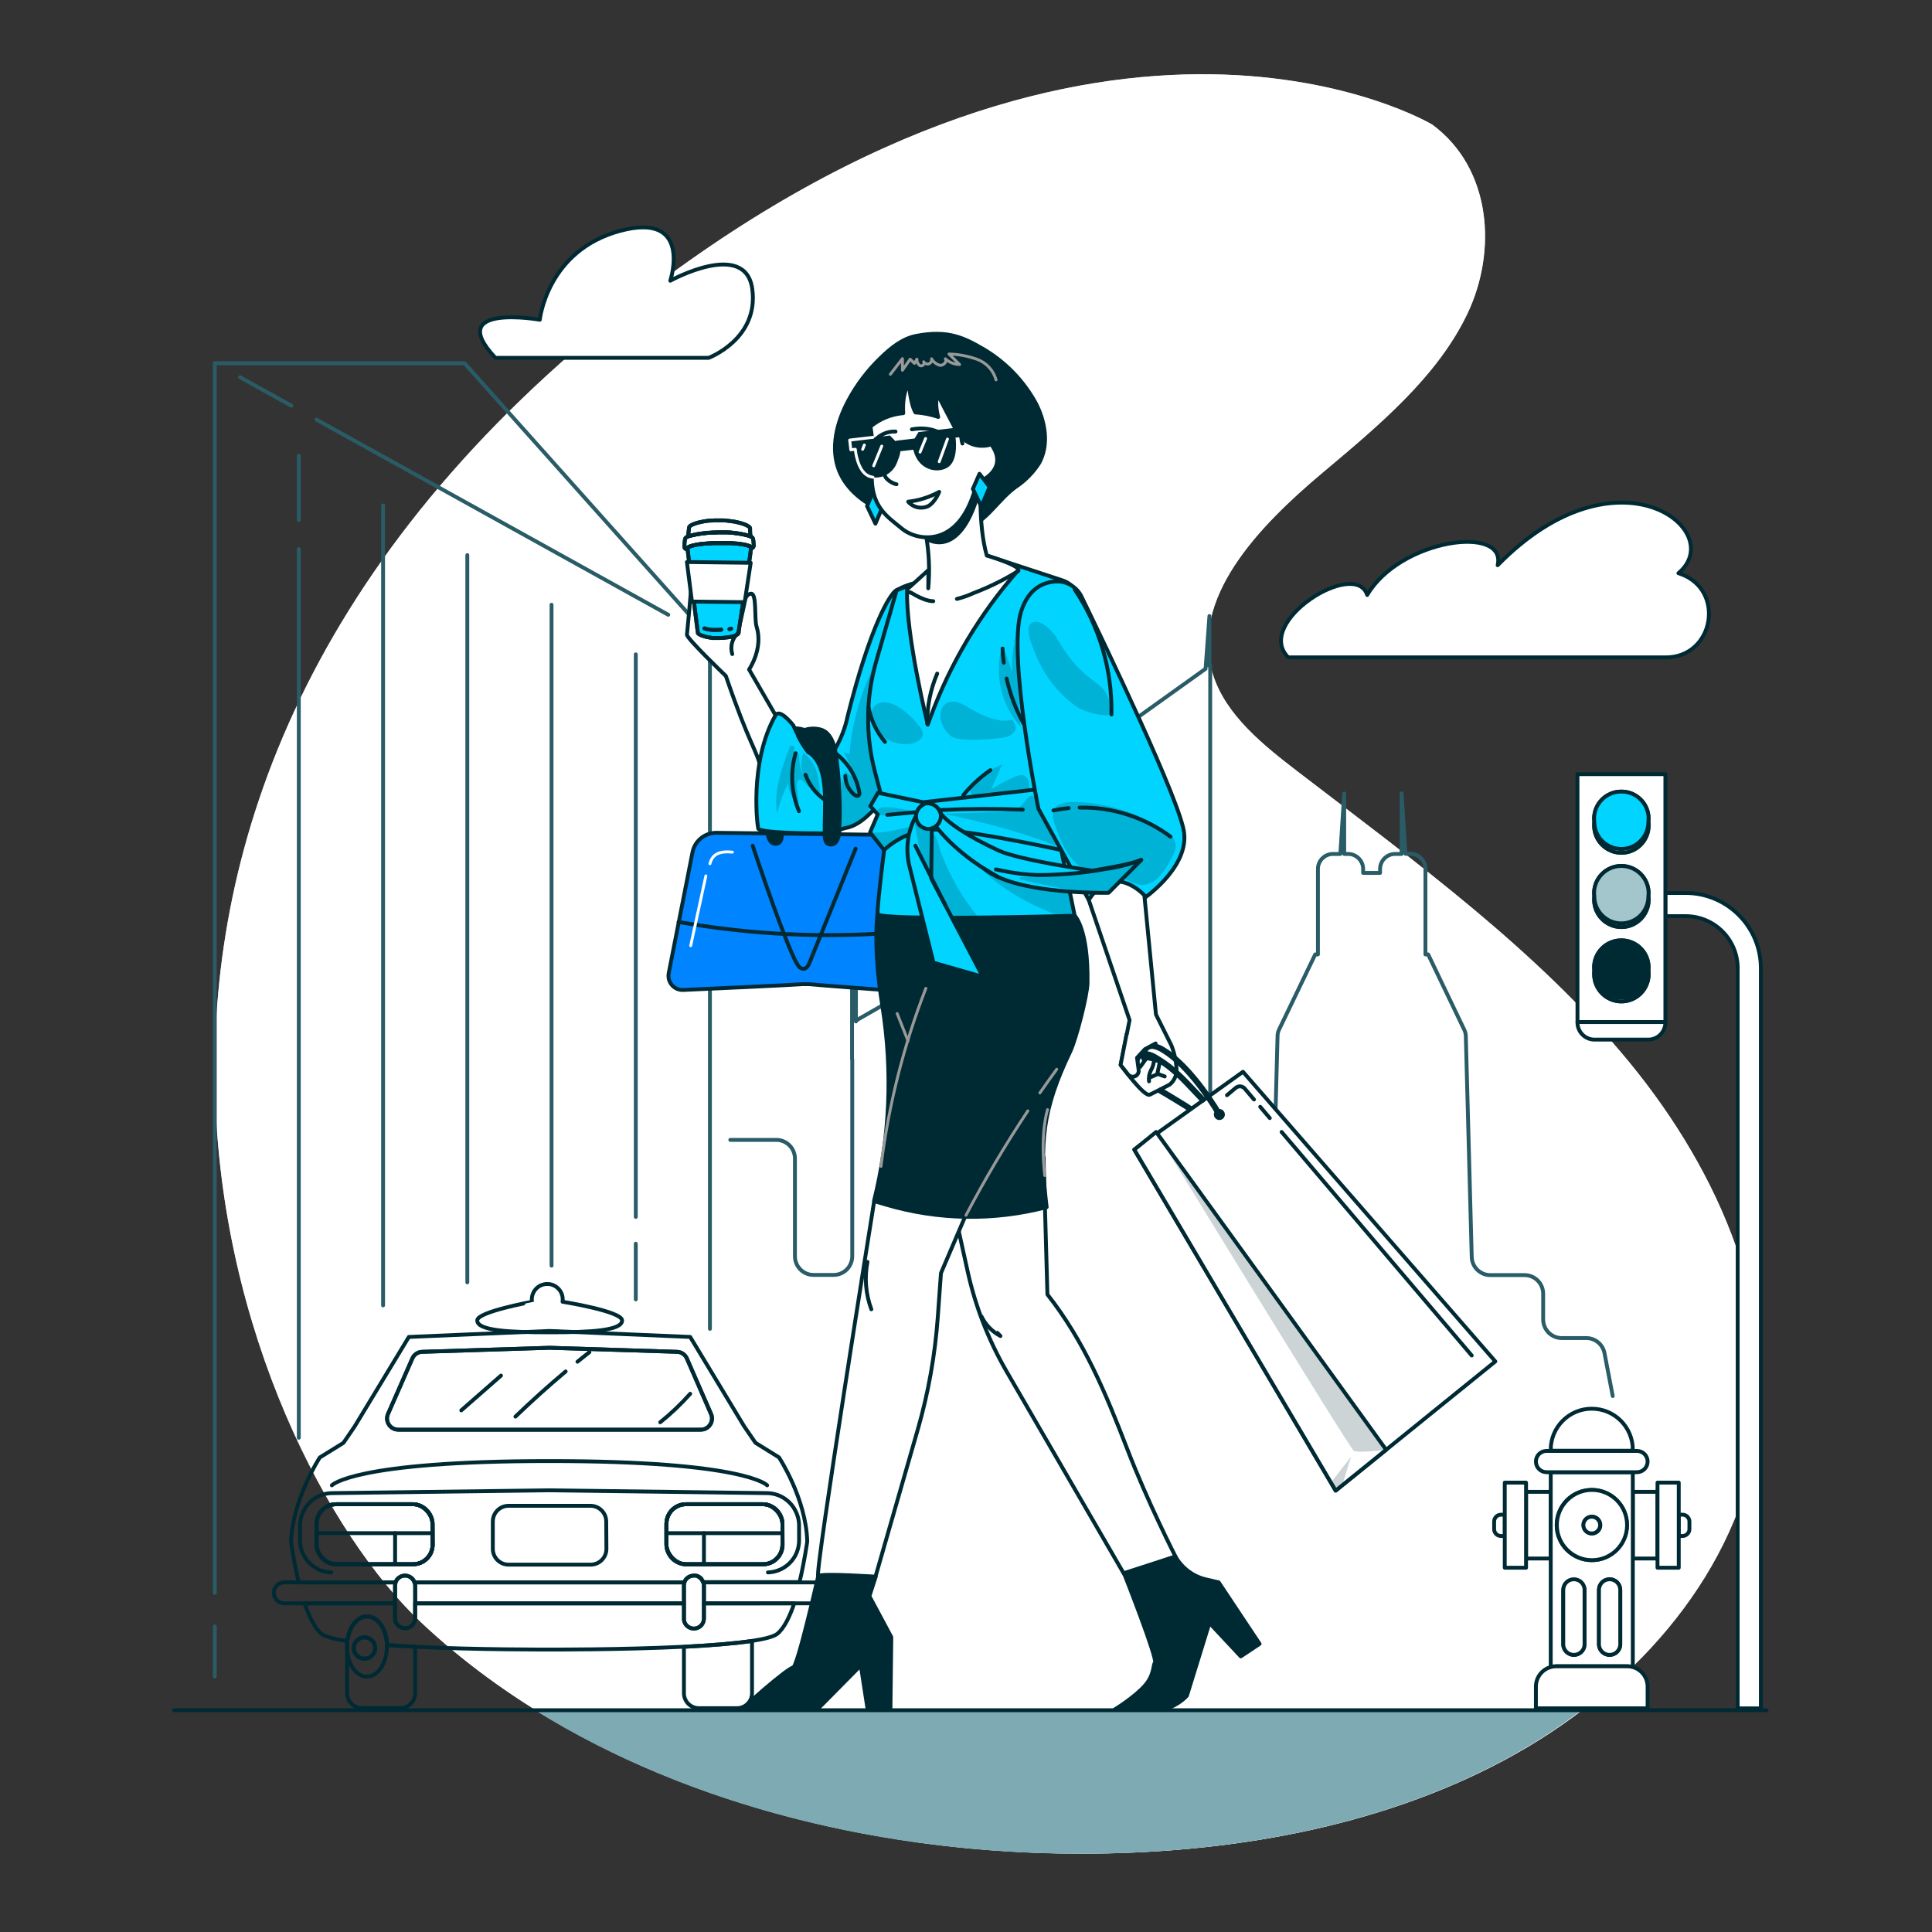 <svg xmlns="http://www.w3.org/2000/svg" xmlns:xlink="http://www.w3.org/1999/xlink" id="Layer_1" viewBox="0 0 500 500"><rect x="0" y="0" width="500" height="500" fill="#333333" stroke="none"/><defs><clipPath id="clippath"><path d="M214,215.67c-10.75.05-16.73-.44-17.73-1.12-.22-.15-2.48-17.25,4.41-29.4,1.11-2,4.65,2.61,4.65,2.61,0,0,.44,1.07,1.16,2.43.744,1.435,1.654,2.777,2.71,4,.537.614,1.172,1.135,1.88,1.54,3.45,4.2,2.72,14.53,2.92,19.94Z" fill="none"></path></clipPath><clipPath id="clippath-1"><path d="M245.85,167.93s-13.26,44.15-27.06,46.36c-.62.1-3.6,1.38-4.8,1.38-.19-5.41.54-15.74-2.92-19.95,1.59.88,3.37.66,5.08-1.95,1.524-2.625,2.615-5.478,3.23-8.45,5.74-22.94,10.92-31.7,12.62-32.59,17.28-9.02,13.85,15.2,13.85,15.2Z" fill="none"></path></clipPath><clipPath id="clippath-2"><path d="M275,150.21l-19.58-6.43-23.38,9-5.3,18.46c-2.66,9.279-2.77,19.103-.32,28.44l3.34,12.72s-2.88,22.28-2.63,24.14,51,.46,51,.46l-6.22-30.39s8.58-36.21,7.39-50.95c-.208-2.516-1.902-4.663-4.3-5.45Z" fill="none"></path></clipPath><clipPath id="clippath-3"><path d="M227.23,205.17l-2,3.47,1.94,2.13-2,4.65,3.62,4.56c3.003-2.767,6.77-4.565,10.81-5.16,6.9-1.09,35.08,5.18,35.08,5.18l.09-7.95.11-8.49-36,4.06-11.65-2.45Z" fill="none"></path></clipPath><clipPath id="clippath-4"><path d="M279.94,154.48c-1.176-2.481-3.695-4.045-6.44-4-3.23.09-7.23,1.58-9.21,7.69-3.64,11.27,4.45,51.13,4.45,51.13l13,23.55,13.59.17s12.18-8,11.13-17.41c-.88-8-20.79-49.36-26.52-61.13Z" fill="none"></path></clipPath><clipPath id="clippath-5"><path d="M253.92,123.89s-.92,11.52,1.46,19.89c0,0,8.25,2.43,8.2,3.73-9.911,11.205-17.646,24.16-22.81,38.2l-.67,1.82s-5.77-23.36-5.34-35l5.52-5-.05,4.72c.419-4.596.221-9.227-.59-13.77l-.32-1.5,7.3-6.16,7.3-6.93Z" fill="none"></path></clipPath><clipPath id="clippath-6"><polygon points="345.67 385.77 358.73 375.2 299.21 292.95 293.56 297.52 345.67 385.77" fill="none"></polygon></clipPath><clipPath id="clippath-7"><path d="M295.36,222.55l-8.46,8.5s-18.61.47-28.55-4.06c-1.21-.65-2.34-1.32-3.39-2-8.79-5.53-12.75-11.15-12.75-11.15l-1-2.21,1.67-2.3s.23,3.64,15.55,10.79c5.23,2.45,24.25,5.21,24.25,5.21,4.49-.75,10.11-1.71,12.68-2.78Z" fill="none"></path></clipPath><clipPath id="clippath-8"><path d="M238.81,208.31l-1.2,1.91c-2.623,4.167-3.432,9.223-2.24,14l6.22,24.92,12.78,3.67-13.37-25.5.19-15.67c-.062-1.484-.996-2.791-2.38-3.33Z" fill="none"></path></clipPath></defs><g id="freepik--background-simple--inject-133"><path d="M164,78.16C-4.34,209.53,61.71,375.39,109,419.89c43.16,40.64,107.63,59.74,170.36,59.83,38.18.06,77.1-6.65,109.87-24.15s58.74-46.69,65-80.32c6.56-35.31-8.9-71.54-32.62-100.4s-55.22-51.73-85.63-75.06c-9.13-7-18.63-14.65-22-25-6.42-19.71,11.65-38.49,28.4-52.54,14.5-12.17,29.55-24.71,37.35-41s6.26-37.69-9.06-49c-.03-.04-83.67-49.99-206.67,45.91Z" fill="#fff"></path><g opacity=".7"><path d="M164,78.16C-4.34,209.53,61.71,375.39,109,419.89c43.16,40.64,107.63,59.74,170.36,59.83,38.18.06,77.1-6.65,109.87-24.15s58.74-46.69,65-80.32c6.56-35.31-8.9-71.54-32.62-100.4s-55.22-51.73-85.63-75.06c-9.13-7-18.63-14.65-22-25-6.42-19.71,11.65-38.49,28.4-52.54,14.5-12.17,29.55-24.71,37.35-41s6.26-37.69-9.06-49c-.03-.04-83.67-49.99-206.67,45.91Z" fill="#fff"></path></g></g><g id="freepik--Car--inject-133"><path d="M205.55,414.94c-1.17,3.44-2.63,6.49-4.4,7.9-.93.73-3.27,1.33-6.53,1.83-4.56.69-10.9,1.17-17.61,1.5-16.34.81-34.79.73-34.79.73,0,0-18.45.08-34.77-.72-2.51-.13-5-.28-7.29-.44-.008-.507-.059-1.012-.15-1.51-.071-.472-.181-.937-.33-1.39-.054-.224-.131-.442-.23-.65-.073-.207-.156-.411-.25-.61-.093-.193-.193-.383-.3-.57h0c-.202-.354-.436-.689-.7-1-.119-.15-.25-.29-.39-.42-.257-.262-.546-.49-.86-.68-.598-.38-1.292-.582-2-.58-2.52,0-4.64,2.74-5.08,6.36h-.08c-3.26-.49-5.62-1.11-6.56-1.83-1.76-1.41-3.23-4.46-4.39-7.9h23.36v4c.089,1.439,1.328,2.533,2.766,2.444,1.314-.081,2.362-1.129,2.444-2.444v-4h69.59v4.32c.214,1.42,1.539,2.397,2.959,2.183,1.246-.188,2.178-1.243,2.211-2.503v-4l23.38-.02Z" fill="none" stroke="#002a33" stroke-linecap="round" stroke-linejoin="round"></path><path d="M107.45,426.18v12c-.006,2.139-1.741,3.87-3.88,3.87h-9.87c-2.137,0-3.87-1.733-3.87-3.87v-13.51h.08c.44-3.62,2.56-6.36,5.08-6.36.708-.002,1.402.2,2,.58.314.19.603.418.86.68.14.14.27.28.39.42.264.311.498.646.7,1h0c.107.187.207.377.3.57.094.199.177.403.25.61.099.208.176.426.23.65.149.453.259.918.33,1.39.091.498.142,1.003.15,1.51,2.29.18,4.74.33,7.25.46Z" fill="none" stroke="#002a33" stroke-linecap="round" stroke-linejoin="round"></path><path d="M194.62,424.67v13.53c0,2.137-1.733,3.87-3.87,3.87h-9.87c-2.137.006-3.874-1.723-3.88-3.86-0-.003-0-.007-0-.01v-12c6.72-.36,13.06-.84,17.62-1.53Z" fill="none" stroke="#002a33" stroke-linecap="round" stroke-linejoin="round"></path><rect x="81.92" y="389.29" width="30.03" height="15.54" rx="5.06" ry="5.06" fill="none" stroke="#002a33" stroke-linecap="round" stroke-linejoin="round"></rect><rect x="81.92" y="389.29" width="30.03" height="15.54" rx="5.06" ry="5.06" fill="none" stroke="#002a33" stroke-linecap="round" stroke-linejoin="round"></rect><line x1="81.92" y1="396.78" x2="111.95" y2="396.78" fill="none" stroke="#002a33" stroke-linecap="round" stroke-linejoin="round"></line><line x1="102.25" y1="396.78" x2="102.25" y2="404.83" fill="none" stroke="#002a33" stroke-linecap="round" stroke-linejoin="round"></line><rect x="81.92" y="389.29" width="30.03" height="15.54" rx="5.06" ry="5.06" fill="none" stroke="#002a33" stroke-linecap="round" stroke-linejoin="round"></rect><path d="M107.45,410.35v8.58c-.089,1.439-1.328,2.533-2.766,2.444-1.314-.081-2.362-1.129-2.444-2.444v-8.58c.003-.283.053-.564.15-.83.079-.257.204-.498.37-.71.075-.107.158-.207.25-.3.095-.089.195-.173.3-.25.442-.33.978-.509,1.53-.51.69-.002,1.352.272,1.84.76.277.284.489.625.62,1h0c.103.268.154.553.15.84Z" fill="none" stroke="#002a33" stroke-linecap="round" stroke-linejoin="round"></path><path d="M102.39,409.52c-.097.266-.147.547-.15.83v4.59h-28.67c-1.497,0-2.71-1.213-2.71-2.71,0-1.497,1.213-2.71,2.71-2.71l28.82 0Z" fill="none" stroke="#002a33" stroke-linecap="round" stroke-linejoin="round"></path><path d="M100.15,425.74c-.011-.506-.058-1.011-.14-1.51-.078-.47-.188-.935-.33-1.39-.054-.224-.131-.442-.23-.65-.073-.207-.156-.411-.25-.61-.093-.193-.193-.383-.3-.57h0c-.209-.35-.443-.684-.7-1-.12-.14-.25-.28-.39-.42-.257-.262-.546-.49-.86-.68-.598-.38-1.292-.582-2-.58-2.52,0-4.64,2.74-5.08,6.36h0c-.057.471-.084.945-.08,1.42,0,4.31,2.31,7.8,5.16,7.8s5.17-3.49,5.17-7.8c.04-.11.04-.25.03-.37ZM94.33,429.28c-1.53.006-2.774-1.23-2.78-2.76-.006-1.53,1.23-2.774,2.76-2.78,1.53-.005,2.774,1.23,2.78,2.76 0.0.003 0.0.007 0.0.01-.005,1.524-1.236,2.759-2.76,2.77Z" fill="none" stroke="#002a33" stroke-linecap="round" stroke-linejoin="round"></path><path d="M97.1,426.51c0,1.53-1.24,2.77-2.77,2.77s-2.77-1.24-2.77-2.77c-0-1.53,1.24-2.77,2.77-2.77h0c1.53,0,2.77,1.24,2.77,2.77Z" fill="none" stroke="#002a33" stroke-linecap="round" stroke-linejoin="round"></path><path d="M97.1,426.51c0,1.53-1.24,2.77-2.77,2.77s-2.77-1.24-2.77-2.77c-0-1.53,1.24-2.77,2.77-2.77h0c1.53,0,2.77,1.24,2.77,2.77Z" fill="none" stroke="#002a33" stroke-linecap="round" stroke-linejoin="round"></path><path d="M201.6,377.17l-6.09-3.78-2.94-4.29-13.95-23.1-36.4-1.55-36.41,1.55-14,23.12-2.93,4.29-6.11,3.78s-7,10.6-7.45,21.81c0,0,.64,5,2,10.54h25c.079-.257.204-.498.37-.71.075-.107.158-.207.25-.3.095-.089.195-.173.3-.25.442-.33.978-.509,1.53-.51.69-.002,1.352.272,1.84.76.277.284.489.625.62,1h69.83c.123-.378.336-.721.62-1,.486-.485,1.144-.758,1.83-.76h.5c.065.014.129.034.19.06h.07c.125.038.245.088.36.15.123.052.238.123.34.21l.31.26c.09.09.17.2.26.3.067.087.124.181.17.28l.06.11c.05.09.09.21.14.31h25c1.33-5.52,2-10.54,2-10.54-.31-11.14-7.31-21.74-7.31-21.74ZM100.41,365.94l6.3-14.37c.441-1.022,1.437-1.694,2.55-1.72l33-1.05,32.94,1.05c1.114.03,2.111.7,2.56,1.72l6.3,14.37c.646,1.459-.013,3.166-1.473,3.813-.371.164-.772.248-1.177.247h-78.35c-1.596.004-2.893-1.286-2.897-2.883-.001-.405.083-.807.247-1.177ZM85.73,406.94c-2.913-.079-5.57-1.681-7-4.22-.709-1.246-1.082-2.656-1.08-4.09v-3.74c-.008-1.396.336-2.772,1-4l.06-.12c1.434-2.643,4.183-4.306,7.19-4.35l56.33-.73,56.31.73c3.011.038,5.765,1.703,7.2,4.35l.06.12c.665,1.228,1.009,2.604,1,4v3.74c-.001,1.431-.366,2.838-1.06,4.09-1.44,2.529-4.091,4.128-7,4.22" fill="none" stroke="#002a33" stroke-linecap="round" stroke-linejoin="round"></path><rect x="172.47" y="389.29" width="30.03" height="15.54" rx="5.06" ry="5.06" fill="none" stroke="#002a33" stroke-linecap="round" stroke-linejoin="round"></rect><rect x="172.47" y="389.29" width="30.03" height="15.54" rx="5.06" ry="5.06" fill="none" stroke="#002a33" stroke-linecap="round" stroke-linejoin="round"></rect><line x1="202.5" y1="396.78" x2="172.47" y2="396.78" fill="none" stroke="#002a33" stroke-linecap="round" stroke-linejoin="round"></line><line x1="182.18" y1="396.78" x2="182.18" y2="404.83" fill="none" stroke="#002a33" stroke-linecap="round" stroke-linejoin="round"></line><path d="M112,399.77c.006,2.774-2.227,5.033-5,5.06h-20c-2.795,0-5.06-2.265-5.06-5.06v-5.42c.006-2.792,2.268-5.054,5.06-5.06h19.9c2.771.033,5,2.289,5,5.06l.1,5.42ZM156.94,400.85c0,2.253-1.827,4.08-4.08,4.08h-21.24c-2.253,0-4.08-1.827-4.08-4.08v-7.08c-0-2.248,1.822-4.07,4.07-4.07h21.2c2.249,0,4.074,1.821,4.08,4.07l.05,7.08ZM202.55,399.77c.006,2.789-2.251,5.054-5.04,5.06h-19.98c-2.795,0-5.06-2.265-5.06-5.06v-5.42c.006-2.792,2.268-5.055,5.06-5.06h19.91c2.795,0,5.06,2.265,5.06,5.06l.05,5.42Z" fill="none" stroke="#002a33" stroke-linecap="round" stroke-linejoin="round"></path><rect x="172.47" y="389.29" width="30.03" height="15.54" rx="5.06" ry="5.06" fill="none" stroke="#002a33" stroke-linecap="round" stroke-linejoin="round"></rect><path d="M181.37,370h-78.31c-1.596.002-2.891-1.291-2.893-2.887-0-.4.082-.796.243-1.163l6.3-14.37c.44-1.024,1.435-1.7,2.55-1.73l33-1.05,32.95,1.05c1.117.029,2.116.704,2.56,1.73l6.23,14.42c.613,1.474-.084,3.165-1.558,3.778-.34.141-.704.217-1.072.222Z" fill="none" stroke="#002a33" stroke-linecap="round" stroke-linejoin="round"></path><path d="M182.18,410.35v8.58c-.038,1.435-1.232,2.569-2.667,2.531-1.26-.033-2.315-.965-2.503-2.211v-8.9c-.001-.286.047-.57.14-.84.123-.378.336-.721.62-1,.486-.485,1.144-.758,1.83-.76h.5c.065.014.129.034.19.06h.07c.125.038.245.088.36.15.239.123.458.282.65.47.09.09.17.2.26.3.067.087.124.181.17.28l.06.11c.05.09.09.21.14.31h0c.118.293.179.605.18.92Z" fill="none" stroke="#002a33" stroke-linecap="round" stroke-linejoin="round"></path><path d="M177.13,409.51c-.093.27-.141.554-.14.84v4.59h-69.54v-4.59c.002-.284-.049-.565-.15-.83h69.83v-.01Z" fill="none" stroke="#002a33" stroke-linecap="round" stroke-linejoin="round"></path><path d="M213.57,412.23c-.005,1.494-1.216,2.704-2.71,2.71h-28.68v-4.59c.004-.282-.04-.563-.13-.83h28.81c1.497,0,2.71,1.213,2.71,2.71h0Z" fill="none" stroke="#002a33" stroke-linecap="round" stroke-linejoin="round"></path><path d="M181.42,408.51c-.192-.188-.411-.347-.65-.47.244.116.464.275.65.47Z" fill="none" stroke="#002a33" stroke-linecap="round" stroke-linejoin="round"></path><path d="M85.89,384.4s5.49-6.28,56.33-6.28,56.32,6.28,56.32,6.28" fill="none" stroke="#002a33" stroke-linecap="round" stroke-linejoin="round"></path><path d="M161,341.73c0,2.68-8.39,3.07-18.74,3.07s-18.75-.39-18.75-3.07c0-2.26,14.17-4.8,14.17-4.84-.33-2.184,1.172-4.223,3.357-4.553,2.184-.33,4.223,1.172,4.553,3.357.06.397.06.8,0,1.197,0,0,15.41,2.46,15.41,4.84Z" fill="none" stroke="#002a33" stroke-linecap="round" stroke-linejoin="round"></path><path d="M119.38,365l10.28-9" fill="none" stroke="#002a33" stroke-linecap="round" stroke-linejoin="round"></path><path d="M149.45,352.41c1-.83,2.05-1.65,3.09-2.47" fill="none" stroke="#002a33" stroke-linecap="round" stroke-linejoin="round"></path><path d="M133.39,366.62c4.207-4.04,8.54-7.937,13-11.69" fill="none" stroke="#002a33" stroke-linecap="round" stroke-linejoin="round"></path><path d="M170.87,368.08c2.784-2.237,5.376-4.702,7.75-7.37" fill="none" stroke="#002a33" stroke-linecap="round" stroke-linejoin="round"></path></g><g id="freepik--City--inject-133"><line x1="55.59" y1="420.92" x2="55.59" y2="433.91" fill="none" stroke="#295c66" stroke-linecap="round" stroke-linejoin="round"></line><polyline points="183.73 343.9 183.73 165.09 120.22 94 55.59 94 55.59 412.22" fill="none" stroke="#295c66" stroke-linecap="round" stroke-linejoin="round"></polyline><line x1="75.37" y1="104.98" x2="62.13" y2="97.63" fill="none" stroke="#295c66" stroke-linecap="round" stroke-linejoin="round"></line><line x1="172.94" y1="159.1" x2="81.92" y2="108.61" fill="none" stroke="#295c66" stroke-linecap="round" stroke-linejoin="round"></line><line x1="99.14" y1="130.81" x2="99.14" y2="337.84" fill="none" stroke="#295c66" stroke-linecap="round" stroke-linejoin="round"></line><line x1="120.94" y1="143.66" x2="120.94" y2="331.87" fill="none" stroke="#295c66" stroke-linecap="round" stroke-linejoin="round"></line><line x1="142.74" y1="156.51" x2="142.74" y2="327.55" fill="none" stroke="#295c66" stroke-linecap="round" stroke-linejoin="round"></line><line x1="164.54" y1="321.87" x2="164.54" y2="336.28" fill="none" stroke="#295c66" stroke-linecap="round" stroke-linejoin="round"></line><line x1="164.54" y1="169.35" x2="164.54" y2="314.93" fill="none" stroke="#295c66" stroke-linecap="round" stroke-linejoin="round"></line><line x1="77.33" y1="142.12" x2="77.33" y2="372.09" fill="none" stroke="#295c66" stroke-linecap="round" stroke-linejoin="round"></line><line x1="77.33" y1="117.96" x2="77.33" y2="134.59" fill="none" stroke="#295c66" stroke-linecap="round" stroke-linejoin="round"></line><path d="M189,295h11.9c2.663.011,4.819,2.167,4.83,4.83v25.3c0,2.662,2.158,4.82,4.82,4.82h5.19c2.662,0,4.82-2.158,4.82-4.82h0v-51h-.05v-25.51h1v15.73c.091-.137.191-.267.3-.39l38.32-22c.81-.88,1.27,0,1.27-1.18v-31.5l2.64-1.89,47.96-34.31,1-13.65v12.92l.2-.14v153c.022,2.64,2.16,4.774,4.8,4.79h6.29c2.662.006,4.824-2.148,4.83-4.81v-.01l1.51-57.11c.011-.551.14-1.094.38-1.59l9.37-19.48h.7v-22.13c.017-2.15,1.77-3.881,3.92-3.87h1.88l1-15.64v15.64h1c2.156.006,3.9,1.754,3.9,3.91v1h4.38v-1c0-2.159,1.751-3.91,3.91-3.91h1.66v-15.68l1,15.64h1.27c2.156.006,3.9,1.754,3.9,3.91v22.13h.7l9.36,19.53c.238.497.371,1.039.39,1.59l1.53,57.05c0,2.668,2.162,4.83,4.83,4.83h8.84c2.662,0,4.82,2.158,4.82,4.82h0v6.65c0,2.662,2.158,4.82,4.82,4.82h6.31c2.351-.009,4.364,1.683,4.76,4l2.11,11" fill="none" stroke="#295c66" stroke-linecap="round" stroke-linejoin="round"></path></g><g id="freepik--Clouds--inject-133"><path d="M333.39,170.13h97.72c12.52,0,15.54-17.52,3.72-21.64l-.46-.15c13.08-10.9-15.61-33.87-46.78-2.06,2.43-10.61-25.28-6.78-33.76,7.7-3.01-9.51-29.43,7.02-20.44,16.15Z" fill="#fff" stroke="#002a33" stroke-linecap="round" stroke-linejoin="round"></path><path d="M128.2,92.6h55.22s13-4.88,11.27-17.79-21.22-2.16-21.22-2.16c0,0,5.92-18-13-12.9s-20.77,23-20.77,23c0,0-24.88-4.37-11.5,9.85Z" fill="#fff" stroke="#002a33" stroke-linecap="round" stroke-linejoin="round"></path></g><g id="freepik--traffic-light--inject-133"><path d="M455.71,250.56v191.56h-6v-191.56c-.011-7.429-6.031-13.449-13.46-13.46h-5.25v-6h5.29c10.727.033,19.409,8.733,19.42,19.46Z" fill="#fff" stroke="#002a33" stroke-linecap="round" stroke-linejoin="round"></path><path d="M408.25,200.35v64.16h22.75v-64.16h-22.75ZM412.62,251.27c-.035-.285-.055-.572-.06-.86,0-3.894,3.156-7.05,7.05-7.05,3.894,0,7.05,3.156,7.05,7.05-.005.288-.025.575-.06.86.035.282.055.566.06.85,0,3.894-3.156,7.05-7.05,7.05-3.894,0-7.05-3.156-7.05-7.05.005-.284.025-.568.06-.85ZM412.62,232.02c-.035-.285-.055-.572-.06-.86,0-3.894,3.156-7.05,7.05-7.05,3.894,0,7.05,3.156,7.05,7.05-.005.288-.025.575-.06.86.035.282.055.566.06.85,0,3.894-3.156,7.05-7.05,7.05-3.894,0-7.05-3.156-7.05-7.05.004-.291.024-.581.06-.87v.02ZM412.62,212.76c-.035-.282-.055-.566-.06-.85,0-3.894,3.156-7.05,7.05-7.05,3.894,0,7.05,3.156,7.05,7.05-.005.284-.025.568-.06.85.035.285.055.572.06.86,0,3.894-3.156,7.05-7.05,7.05-3.894,0-7.05-3.156-7.05-7.05h0c.005-.288.025-.575.06-.86v0Z" fill="#fff" stroke="#002a33" stroke-linecap="round" stroke-linejoin="round"></path><path d="M431,264.63c0,2.441-1.979,4.42-4.42,4.42h-13.9c-2.441.006-4.424-1.969-4.43-4.41v-.13h22.75v.12Z" fill="#fff" stroke="#002a33" stroke-linecap="round" stroke-linejoin="round"></path><path d="M419.61,219c3.571.024,6.587-2.643,7-6.19.035.285.055.572.06.86,0,3.894-3.156,7.05-7.05,7.05-3.894,0-7.05-3.156-7.05-7.05h0c.005-.288.025-.575.06-.86.412,3.539,3.417,6.204,6.98,6.19Z" fill="#fff" stroke="#002a33" stroke-linecap="round" stroke-linejoin="round"></path><path d="M419.61,204.86c3.866-.028,7.022,3.084,7.05,6.95 0.0.017 0.0.033 0.0.05-.005.284-.025.568-.06.85,0,3.866-3.134,7-7,7s-7-3.134-7-7c-.035-.282-.055-.566-.06-.85-0-3.866,3.134-7,7-7.0.023,0,.047 0.0.07 0Z" fill="#00d4ff" stroke="#002a33" stroke-linecap="round" stroke-linejoin="round"></path><path d="M419.61,238.21c3.571.024,6.587-2.643,7-6.19.035.282.055.566.06.85,0,3.894-3.156,7.05-7.05,7.05-3.894,0-7.05-3.156-7.05-7.05.005-.284.025-.568.06-.85.412,3.539,3.417,6.204,6.98,6.19Z" fill="#fff" stroke="#002a33" stroke-linecap="round" stroke-linejoin="round"></path><path d="M419.61,224.11c3.874-0,7.023,3.126,7.05,7-.005.288-.025.575-.06.86,0,3.866-3.134,7-7,7s-7-3.134-7-7c-.035-.285-.055-.572-.06-.86.028-3.882,3.188-7.011,7.07-7Z" fill="#a3c5cc" stroke="#002a33" stroke-linecap="round" stroke-linejoin="round"></path><path d="M419.61,257.46c3.571.024,6.587-2.643,7-6.19.035.282.055.566.06.85,0,3.894-3.156,7.05-7.05,7.05-3.894,0-7.05-3.156-7.05-7.05h0c.005-.284.025-.568.06-.85.412,3.539,3.417,6.204,6.98,6.19Z" fill="#fff" stroke="#002a33" stroke-linecap="round" stroke-linejoin="round"></path><path d="M419.61,243.37c3.866-.028,7.022,3.084,7.05,6.95 0.0.017 0.0.033 0.0.05-.005.288-.025.575-.06.86,0,3.866-3.134,7-7,7s-7-3.134-7-7c-.035-.285-.055-.572-.06-.86-0-3.866,3.134-7,7-7.0.023,0,.047 0.0.07 0Z" fill="#002a33" stroke="#002a33" stroke-linecap="round" stroke-linejoin="round"></path></g><g id="freepik--fire-hydrant--inject-133"><path d="M435.44,392c.983,0,1.78.797,1.78,1.78v1.95c0,.983-.797,1.78-1.78,1.78h-1v-5.51h1Z" fill="#fff" stroke="#002a33" stroke-linecap="round" stroke-linejoin="round"></path><path d="M388.45,392h1v5.51h-1c-.978,0-1.77-.792-1.77-1.77,0-.003,0-.007 0-.01v-1.95c0-.979.791-1.775,1.77-1.78Z" fill="#fff" stroke="#002a33" stroke-linecap="round" stroke-linejoin="round"></path><rect x="394.94" y="386.09" width="6.39" height="17.25" fill="#fff" stroke="#002a33" stroke-linecap="round" stroke-linejoin="round"></rect><rect x="422.57" y="386.09" width="6.39" height="17.25" fill="#fff" stroke="#002a33" stroke-linecap="round" stroke-linejoin="round"></rect><polygon points="428.96 383.7 434.46 383.7 434.46 391.96 434.46 397.47 434.46 405.73 428.96 405.73 428.96 403.34 428.96 386.09 428.96 383.7" fill="#fff" stroke="#002a33" stroke-linecap="round" stroke-linejoin="round"></polygon><polygon points="389.43 383.7 394.94 383.7 394.94 386.09 394.94 403.34 394.94 405.73 389.43 405.73 389.43 397.47 389.43 391.96 389.43 383.7" fill="#fff" stroke="#002a33" stroke-linecap="round" stroke-linejoin="round"></polygon><path d="M401.33,375.18c.006-5.865,4.765-10.615,10.63-10.61,5.857.006,10.604,4.753,10.61,10.61v.27h-21.24v-.27Z" fill="#fff" stroke="#002a33" stroke-linecap="round" stroke-linejoin="round"></path><path d="M401.33,386.09v45.34c.463-.128.94-.195,1.42-.2h18.39c.483.005.964.073,1.43.2v-50.43h-21.24v5.09ZM413.81,411.46c.006-1.52,1.24-2.75,2.76-2.75h0c1.519,0,2.75,1.231,2.75,2.75v14.23c-.092,1.522-1.399,2.681-2.921,2.589-1.394-.084-2.505-1.195-2.589-2.589v-14.23ZM404.57,411.46c.092-1.522,1.399-2.681,2.921-2.589,1.394.084,2.505,1.195,2.589,2.589v14.23c-.092,1.522-1.399,2.681-2.921,2.589-1.394-.084-2.505-1.195-2.589-2.589v-14.23ZM402.86,394.68c0-5.02,4.07-9.09,9.09-9.09s9.09,4.07,9.09,9.09-4.07,9.09-9.09,9.09h0c-5.015.006-9.084-4.055-9.09-9.07v-.02h0Z" fill="#fff" stroke="#002a33" stroke-linecap="round" stroke-linejoin="round"></path><path d="M421.14,431.23c.483.005.964.073,1.43.2,2.265.64,3.829,2.706,3.83,5.06v5.63h-28.91v-5.63c.002-2.356,1.571-4.424,3.84-5.06.463-.128.94-.195,1.42-.2h18.39Z" fill="#fff" stroke="#002a33" stroke-linecap="round" stroke-linejoin="round"></path><path d="M412,403.77c5.02,0,9.09-4.07,9.09-9.09s-4.07-9.09-9.09-9.09-9.09,4.07-9.09,9.09h0c0,5.02,4.07,9.09,9.09,9.09ZM412,392.52c1.198 0,2.17.972,2.17,2.17,0,1.198-.972,2.17-2.17,2.17s-2.17-.972-2.17-2.17c0-.003,0-.007 0-.01,0-1.193.967-2.16,2.16-2.16.003,0,.007,0,.01 0Z" fill="#fff" stroke="#002a33" stroke-linecap="round" stroke-linejoin="round"></path><path d="M414.11,394.68c.005,1.198-.962,2.174-2.16,2.18-1.198.005-2.174-.962-2.18-2.16-.005-1.198.962-2.174,2.16-2.18.007-0.0.013-0.0.02,0,1.191.005,2.155.969,2.16,2.16Z" fill="#fff" stroke="#002a33" stroke-linecap="round" stroke-linejoin="round"></path><path d="M400.24,381c-1.519,0-2.75-1.231-2.75-2.75s1.231-2.75,2.75-2.75h23.41c1.519,0,2.75,1.231,2.75,2.75h0c0,1.519-1.231,2.75-2.75,2.75h-23.41Z" fill="#fff" stroke="#002a33" stroke-linecap="round" stroke-linejoin="round"></path><path d="M416.57,408.71h0c1.519,0,2.75,1.231,2.75,2.75v14.23c-.092,1.522-1.399,2.681-2.921,2.589-1.394-.084-2.505-1.195-2.589-2.589v-14.23c.006-1.52,1.24-2.75,2.76-2.75Z" fill="#fff" stroke="#002a33" stroke-linecap="round" stroke-linejoin="round"></path><path d="M407.32,408.71c1.519-.006,2.754,1.221,2.76,2.74 0.0.003 0.0.007 0.0.01v14.23c-.092,1.522-1.399,2.681-2.921,2.589-1.394-.084-2.505-1.195-2.589-2.589v-14.23c0-1.519,1.231-2.75,2.75-2.75Z" fill="#fff" stroke="#002a33" stroke-linecap="round" stroke-linejoin="round"></path></g><g id="freepik--Character--inject-133"><path d="M243.64,298.3l6.8,30.79c2.007,9.075,5.4,17.788,10.06,25.83l30.41,52.44,13.31-4.52s-7.22-14.12-12.49-27.84c-5.56-14.39-11.09-27.84-20.66-40h0l-1-35.45-26.43-1.25Z" fill="#fff" stroke="#002a33" stroke-linecap="round" stroke-linejoin="round"></path><path d="M226.18,311.22s-15.6,97.41-14.42,96.64,14.81.19,14.81.19l11-38.27c2.706-9.437,4.425-19.129,5.13-28.92l.82-11.37,13.24-31-23.39-.28c.38-.03-7.19,13.01-7.19,13.01Z" fill="#fff" stroke="#002a33" stroke-linecap="round" stroke-linejoin="round"></path><path d="M208.58,252.15v.11c-.359-.113-.734-.167-1.11-.16.3 0.0.67.01,1.11.05Z" fill="#00d4ff" stroke="#002a33" stroke-linecap="round" stroke-linejoin="round"></path><path d="M241.5,252.34c.486,1.962-.711,3.947-2.673,4.432-.375.093-.762.126-1.147.098-8.78-.64-26.16-1.93-28.14-2.16-.333-.021-.667-.021-1,0-.35-.024-.7-.024-1.05,0-2,.18-21.55,1.08-30.67,1.49-2.019.089-3.728-1.477-3.817-3.496-.013-.293.01-.586.067-.874l6.16-31.3c.604-2.94,3.209-5.037,6.21-5l42.25.51c2.847.026,5.316,1.976,6,4.74l7.81,31.56Z" fill="#0084ff" stroke="#002a33" stroke-linecap="round" stroke-linejoin="round"></path><path d="M175.62,238.61l2.5.41c20.272,3.359,40.912,3.891,61.33,1.58h0" fill="none" stroke="#002a33" stroke-linecap="round" stroke-linejoin="round"></path><path d="M194.79,218.86c4.34,13,10.48,30.31,12.17,31.49.285.229.635.362,1,.38.79,0,1.25-.88,1.55-1.61,4-9.84,7.977-19.673,11.93-29.5" fill="none" stroke="#002a33" stroke-linecap="round" stroke-linejoin="round"></path><path d="M183.73,223.53c.65-2.55,2.57-3.32,5.81-3" fill="none" stroke="#fff" stroke-linecap="round" stroke-linejoin="round" stroke-width=".75"></path><path d="M178.75,244.74c1.253-5.74,2.5-11.473,3.74-17.2.06-.28.13-.56.19-.85" fill="none" stroke="#fff" stroke-linecap="round" stroke-linejoin="round" stroke-width=".75"></path><path d="M227.09,236.5c-.77,7.24,0,15.95,1.26,23.85,2.703,16.799,1.968,33.973-2.16,50.48h0l3.07.91c13.55,4.009,27.938,4.241,41.61.67h0c-1.95-16.47-1.1-25.27,6.08-40.22,1.56-3.26,4.45-14.59,4.5-17.76.23-14.15-3.33-17.47-3.33-17.47,0,0-48.8-21.4-51.03-.46Z" fill="#002a33" stroke="#002a33" stroke-linecap="round" stroke-linejoin="round"></path><path d="M211.76,407.86s-5.36,23.72-6.53,23.71-14.17,11.13-12.6,10.76,18.71.24,18.71.24l11.44-11.57,1.81,11.73,5.85.07.23-19.11-5.67-10.6,1.62-5-14.86-.23Z" fill="#002a33" stroke="#002a33" stroke-linecap="round" stroke-linejoin="round"></path><path d="M290.88,407.13s8.95,22.61,8,23.26c-.46.3-.12,3-2.45,5.7-2.68,3.13-8,6.36-8,6.36,13.25,3.28,18.75-3.63,18.75-3.63l5.82-18.82,8.11,8.67,4.87-3.24-10.59-15.92-3.25-.75c-3.365-.78-6.248-2.935-7.95-5.94h0l-13.31,4.31Z" fill="#002a33" stroke="#002a33" stroke-linecap="round" stroke-linejoin="round"></path><path d="M204,190.79c-2.64,3.34-3.28,3.88-6.8,8.81-1.64-6.29-3.05-6.3-9.35-24.66,0,0-10.17-9.73-10.07-10.7.43-4.15,1.06-11.65,1.06-11.65l10.21-1,.33,13.19,2.27-4,1-4.56s.08-2.4,1.68-2.57.83,6.51,1.47,8.53c1.8,5.69-1.94,11.08-1.94,11.08l10.14,17.53Z" fill="#fff" stroke="#002a33" stroke-linecap="round" stroke-linejoin="round"></path><path d="M194.32,142v.11c0,.08-.06.74-.1,1s-.1.76-.16,1.14-.14.93-.21,1.4v.13c-.05.38-.12.75-.17,1.14s-.1.77-.18,1.15-.09.59-.14.89c-.08.49-.13,1-.21,1.49s-.15,1-.23,1.49c-.06.34-.09.69-.14,1,0,.18-.22,1.37-.44,2.88-.48,3.09-1.16,7.52-1.16,7.52v.12h0v.19c-.012.158-.08.306-.19.42-.237.192-.504.344-.79.45-.267.11-.545.19-.83.24-.32.08-.64.13-1,.18-.731.115-1.47.175-2.21.18h-1.36c-.24,0-.5,0-.74-.06l-.71-.12c-.5-.078-.992-.202-1.47-.37-.428-.122-.829-.326-1.18-.6-.05,0-.09-.08-.09-.15l-.18-1.34c0-.37-.09-.73-.14-1.1-.07-.55-.13-1.09-.2-1.64l-.15-1.15c-.06-.51-.13-1-.19-1.53,0-.34-.08-.67-.13-1v-.38c-.05-.41-.11-.93-.15-1.23s-.34-2.71-.53-4.32c-.1-.79-.18-1.41-.2-1.56-.06-.5-.13-1-.19-1.49s-.14-1.09-.2-1.63c0-.21-.05-.41-.08-.61-.07-.56-.15-1.11-.21-1.66,0-.35-.08-.7-.1-1.06-.005-.036-.005-.074,0-.11-.013-.113.023-.226.1-.31l.08-.07c.138-.101.289-.182.45-.24.158-.068.322-.122.49-.16.728-.201,1.47-.348,2.22-.44.49-.06,1-.1,1.47-.14.68-.06,1.34-.09,2-.12h4.28l.84.07,1,.07,1.28.17.47.08c.458.091.909.215,1.35.37.056.006.109.031.15.07.05.032.094.073.13.12.086.159.104.347.05.52Z" fill="#00d4ff"></path><path d="M188.77,162.82c.146-.019.289-.063.42-.13" fill="#00d4ff"></path><path d="M182.29,162.63c.741.238,1.512.369,2.29.39.69.028,1.382.012,2.07-.05" fill="#00d4ff"></path><path d="M195.08,141.29c-.025.104-.069.202-.13.29-.134.213-.352.358-.6.4h0c.003-.174-.061-.343-.18-.47-.033-.053-.077-.097-.13-.13-.044-.035-.095-.059-.15-.07-.441-.152-.892-.272-1.35-.36l-.47-.08-1.28-.18c-.31,0-.64-.05-1-.08l-.84-.05h-4.28c-.67,0-1.34.06-2,.12-.49,0-1,.08-1.47.14-.75.092-1.492.239-2.22.44-.167.046-.331.103-.49.17-.16.054-.312.132-.45.23-.029.024-.056.051-.08.08-.077.084-.113.197-.1.31-.005.036-.005.074,0,.11h-.07c-.221-.017-.426-.121-.57-.29h0c-.073-.131-.108-.28-.1-.43-.004-.6.043-1.198.14-1.79.012-.12.05-.236.11-.34.162-.23.399-.396.67-.47.327-.117.661-.214,1-.29l1.26-.27c.71-.13,1.45-.22,2.17-.31.35,0,.7-.07,1-.08l1.13-.07c.46,0,.92,0,1.38-.05.173.01.347.01.52,0h1.61c.65,0,1.3.09,1.95.17s1.05.13,1.58.23l.9.17,1.12.27c.168.05.332.114.49.19l.32.14c.234.117.395.341.43.6.1.29.16,1.54.18,1.75Z" fill="#00d4ff"></path><path d="M194.21,138.67c.005.04.005.08,0,.12h-.05c-.158-.076-.322-.14-.49-.19l-1.12-.27-.9-.17c-.53-.1-1.05-.17-1.58-.23s-1.3-.15-1.95-.17h-1.61c-.173.01-.347.01-.52,0-.46,0-.92.05-1.38.05l-1.13.07c-.34,0-.69,0-1,.08-.72.09-1.46.18-2.17.31l-1.26.27c-.339.076-.673.173-1,.29h0c-.004-.106.013-.211.05-.31.08-.61.14-1.35.23-2,.016-.142.092-.269.21-.35.196-.16.411-.294.64-.4.481-.207.975-.381,1.48-.52.49-.12,1-.23,1.47-.32.29-.05.57-.09.86-.12l.63-.08h.53l.84-.06h2.2c.43,0,1,.09,1.45.14l.81.11c.336.031.671.085,1,.16.721.138,1.429.332,2.12.58.436.144.847.353,1.22.62.168.097.288.26.33.45-.02.57.02,1.32.09,1.94Z" fill="#00d4ff"></path><path d="M194.32,142v.11c0,.08-.06.74-.1,1s-.1.76-.16,1.14-.14.93-.21,1.4v.13c-.05.38-.12.75-.17,1.14s-.1.77-.18,1.15-.09.59-.14.89c-.08.49-.13,1-.21,1.49s-.15,1-.23,1.49c-.06.34-.09.69-.14,1,0,.18-.22,1.37-.44,2.88-.48,3.09-1.16,7.52-1.16,7.52v.12h0v.19c-.012.158-.08.306-.19.42-.237.192-.504.344-.79.45-.267.11-.545.19-.83.24-.32.08-.64.13-1,.18-.731.115-1.47.175-2.21.18h-1.36c-.24,0-.5,0-.74-.06l-.71-.12c-.5-.078-.992-.202-1.47-.37-.428-.122-.829-.326-1.18-.6-.05,0-.09-.08-.09-.15l-.18-1.34c0-.37-.09-.73-.14-1.1-.07-.55-.13-1.09-.2-1.64l-.15-1.15c-.06-.51-.13-1-.19-1.53,0-.34-.08-.67-.13-1v-.38c-.05-.41-.11-.93-.15-1.23s-.34-2.71-.53-4.32c-.1-.79-.18-1.41-.2-1.56-.06-.5-.13-1-.19-1.49s-.14-1.09-.2-1.63c0-.21-.05-.41-.08-.61-.07-.56-.15-1.11-.21-1.66,0-.35-.08-.7-.1-1.06-.005-.036-.005-.074,0-.11-.013-.113.023-.226.1-.31l.08-.07c.138-.101.289-.182.45-.24.158-.068.322-.122.49-.16.728-.201,1.47-.348,2.22-.44.49-.06,1-.1,1.47-.14.68-.06,1.34-.09,2-.12h4.28l.84.07,1,.07,1.28.17.47.08c.458.091.909.215,1.35.37.056.006.109.031.15.07.05.032.094.073.13.12.086.159.104.347.05.52Z" fill="#00d4ff" stroke="#002a33" stroke-linecap="round" stroke-linejoin="round"></path><path d="M188.77,162.82c.146-.019.289-.063.42-.13" fill="none" stroke="#002a33" stroke-linecap="round" stroke-linejoin="round"></path><path d="M182.29,162.63c.741.238,1.512.369,2.29.39.69.028,1.382.012,2.07-.05" fill="none" stroke="#002a33" stroke-linecap="round" stroke-linejoin="round"></path><path d="M195.08,141.29c-.025.104-.069.202-.13.29-.134.213-.352.358-.6.4h0c.003-.174-.061-.343-.18-.47-.033-.053-.077-.097-.13-.13-.044-.035-.095-.059-.15-.07-.441-.152-.892-.272-1.35-.36l-.47-.08-1.28-.18c-.31,0-.64-.05-1-.08l-.84-.05h-4.28c-.67,0-1.34.06-2,.12-.49,0-1,.08-1.47.14-.75.092-1.492.239-2.22.44-.167.046-.331.103-.49.17-.16.054-.312.132-.45.23-.029.024-.056.051-.08.08-.077.084-.113.197-.1.31-.005.036-.005.074,0,.11h-.07c-.221-.017-.426-.121-.57-.29h0c-.073-.131-.108-.28-.1-.43-.004-.6.043-1.198.14-1.79.012-.12.05-.236.11-.34.162-.23.399-.396.67-.47.327-.117.661-.214,1-.29l1.26-.27c.71-.13,1.45-.22,2.17-.31.35,0,.7-.07,1-.08l1.13-.07c.46,0,.92,0,1.38-.05.173.01.347.01.52,0h1.61c.65,0,1.3.09,1.95.17s1.05.13,1.58.23l.9.17,1.12.27c.168.05.332.114.49.19l.32.14c.234.117.395.341.43.6.1.29.16,1.54.18,1.75Z" fill="#fff" stroke="#002a33" stroke-linecap="round" stroke-linejoin="round"></path><path d="M194.21,138.67c.005.04.005.08,0,.12h-.05c-.158-.076-.322-.14-.49-.19l-1.12-.27-.9-.17c-.53-.1-1.05-.17-1.58-.23s-1.3-.15-1.95-.17h-1.61c-.173.01-.347.01-.52,0-.46,0-.92.05-1.38.05l-1.13.07c-.34,0-.69,0-1,.08-.72.09-1.46.18-2.17.31l-1.26.27c-.339.076-.673.173-1,.29h0c-.004-.106.013-.211.05-.31.08-.61.14-1.35.23-2,.016-.142.092-.269.21-.35.196-.16.411-.294.64-.4.481-.207.975-.381,1.48-.52.49-.12,1-.23,1.47-.32.29-.05.57-.09.86-.12l.63-.08h.53l.84-.06h2.2c.43,0,1,.09,1.45.14l.81.11c.336.031.671.085,1,.16.721.138,1.429.332,2.12.58.436.144.847.353,1.22.62.168.097.288.26.33.45-.02.57.02,1.32.09,1.94Z" fill="#fff" stroke="#002a33" stroke-linecap="round" stroke-linejoin="round"></path><path d="M194.32,142v.11c0,.08-.06.74-.1,1s-.1.76-.16,1.14-.14.93-.21,1.4v.13c-.05.38-.12.75-.17,1.14s-.1.77-.18,1.15-.09.59-.14.89c-.08.49-.13,1-.21,1.49s-.15,1-.23,1.49c-.06.34-.09.69-.14,1,0,.18-.22,1.37-.44,2.88-.48,3.09-1.16,7.52-1.16,7.52v.12h0v.19c-.012.158-.08.306-.19.42-.237.192-.504.344-.79.45-.267.11-.545.19-.83.24-.32.08-.64.13-1,.18-.731.115-1.47.175-2.21.18h-1.36c-.24,0-.5,0-.74-.06l-.71-.12c-.5-.078-.992-.202-1.47-.37-.428-.122-.829-.326-1.18-.6-.05,0-.09-.08-.09-.15l-.18-1.34c0-.37-.09-.73-.14-1.1-.07-.55-.13-1.09-.2-1.64l-.15-1.15c-.06-.51-.13-1-.19-1.53,0-.34-.08-.67-.13-1v-.38c-.05-.41-.11-.93-.15-1.23s-.34-2.71-.53-4.32c-.1-.79-.18-1.41-.2-1.56-.06-.5-.13-1-.19-1.49s-.14-1.09-.2-1.63c0-.21-.05-.41-.08-.61-.07-.56-.15-1.11-.21-1.66,0-.35-.08-.7-.1-1.06-.005-.036-.005-.074,0-.11-.013-.113.023-.226.1-.31l.08-.07c.138-.101.289-.182.45-.24.158-.068.322-.122.49-.16.728-.201,1.47-.348,2.22-.44.49-.06,1-.1,1.47-.14.68-.06,1.34-.09,2-.12h4.28l.84.07,1,.07,1.28.17.47.08c.458.091.909.215,1.35.37.056.006.109.031.15.07.05.032.094.073.13.12.086.159.104.347.05.52Z" fill="none" stroke="#002a33" stroke-linecap="round" stroke-linejoin="round"></path><path d="M188.77,162.82c.146-.019.289-.063.42-.13" fill="none" stroke="#002a33" stroke-linecap="round" stroke-linejoin="round"></path><path d="M182.29,162.63c.741.238,1.512.369,2.29.39.69.028,1.382.012,2.07-.05" fill="none" stroke="#002a33" stroke-linecap="round" stroke-linejoin="round"></path><path d="M195.08,141.29c-.025.104-.069.202-.13.29-.134.213-.352.358-.6.4h0c.003-.174-.061-.343-.18-.47-.033-.053-.077-.097-.13-.13-.044-.035-.095-.059-.15-.07-.441-.152-.892-.272-1.35-.36l-.47-.08-1.28-.18c-.31,0-.64-.05-1-.08l-.84-.05h-4.28c-.67,0-1.34.06-2,.12-.49,0-1,.08-1.47.14-.75.092-1.492.239-2.22.44-.167.046-.331.103-.49.17-.16.054-.312.132-.45.23-.029.024-.056.051-.08.08-.077.084-.113.197-.1.31-.005.036-.005.074,0,.11h-.07c-.221-.017-.426-.121-.57-.29h0c-.073-.131-.108-.28-.1-.43-.004-.6.043-1.198.14-1.79.012-.12.05-.236.11-.34.162-.23.399-.396.67-.47.327-.117.661-.214,1-.29l1.26-.27c.71-.13,1.45-.22,2.17-.31.35,0,.7-.07,1-.08l1.13-.07c.46,0,.92,0,1.38-.05.173.01.347.01.52,0h1.61c.65,0,1.3.09,1.95.17s1.05.13,1.58.23l.9.17,1.12.27c.168.05.332.114.49.19l.32.14c.234.117.395.341.43.6.1.29.16,1.54.18,1.75Z" fill="none" stroke="#002a33" stroke-linecap="round" stroke-linejoin="round"></path><path d="M194.21,138.67c.005.04.005.08,0,.12h-.05c-.158-.076-.322-.14-.49-.19l-1.12-.27-.9-.17c-.53-.1-1.05-.17-1.58-.23s-1.3-.15-1.95-.17h-1.61c-.173.01-.347.01-.52,0-.46,0-.92.05-1.38.05l-1.13.07c-.34,0-.69,0-1,.08-.72.09-1.46.18-2.17.31l-1.26.27c-.339.076-.673.173-1,.29h0c-.004-.106.013-.211.05-.31.08-.61.14-1.35.23-2,.016-.142.092-.269.21-.35.196-.16.411-.294.64-.4.481-.207.975-.381,1.48-.52.49-.12,1-.23,1.47-.32.29-.05.57-.09.86-.12l.63-.08h.53l.84-.06h2.2c.43,0,1,.09,1.45.14l.81.11c.336.031.671.085,1,.16.721.138,1.429.332,2.12.58.436.144.847.353,1.22.62.168.097.288.26.33.45-.02.57.02,1.32.09,1.94Z" fill="none" stroke="#002a33" stroke-linecap="round" stroke-linejoin="round"></path><polygon points="192.72 155.84 179.08 155.68 177.77 145.45 194.28 145.65 192.72 155.84" fill="#fff" stroke="#002a33" stroke-linecap="round" stroke-linejoin="round"></polygon><path d="M191,163.77v.06c-1.513,1.369-2.095,3.491-1.49,5.44" fill="none" stroke="#002a33" stroke-linecap="round" stroke-linejoin="round"></path><path d="M198.64,214.44v.92c.016.754.226,1.491.61,2.14.438.818,1.456,1.127,2.274.689.09-.048.176-.105.256-.169.382-.543.579-1.196.56-1.86v-.47c.32-5.9-.73-14.87,2.83-19.38.35-.447.749-.853,1.19-1.21.225-.169.471-.31.73-.42,1.095-1.318,2.034-2.757,2.8-4.29-1.06-2.09-4.77-2.26-6.54-1.44s-2.72,2.93-3.21,5.1c-.14.57-.24,1.15-.33,1.71-.939,6.18-1.331,12.431-1.17,18.68Z" fill="#002a33" stroke="#002a33" stroke-linecap="round" stroke-linejoin="round"></path><path d="M214,215.67c-10.75.05-16.73-.44-17.73-1.12-.22-.15-2.48-17.25,4.41-29.4,1.11-2,4.65,2.61,4.65,2.61,0,0,.44,1.07,1.16,2.43.744,1.435,1.654,2.777,2.71,4,.537.614,1.172,1.135,1.88,1.54,3.45,4.2,2.72,14.53,2.92,19.94Z" fill="#00d4ff"></path><g clip-path="url(#clippath)"><path d="M204.64,192.68c-2.22,5.73-4.48,11.78-3.52,17.85.613-2.668,1.55-5.25,2.79-7.69.31,2.218,1.311,4.283,2.86,5.9-.17-1.75-.35-3.5-.52-5.25-.07-.69.06-1.65.76-1.71.398.028.763.229,1,.55l4.31,4.43c-.028-2.205-.31-4.399-.84-6.54-.541-2.156-1.805-4.062-3.58-5.4-.776,2.247-.633,4.709.4,6.85-1.067-2.057-1.584-4.354-1.5-6.67-.864.808-1.425,1.888-1.59,3.06.14-1.65.28-3.31.41-5h-.92l.22.94" fill="#002a33" opacity=".2"></path></g><path d="M214,215.67c-10.75.05-16.73-.44-17.73-1.12-.22-.15-2.48-17.25,4.41-29.4,1.11-2,4.65,2.61,4.65,2.61,0,0,.44,1.07,1.16,2.43.744,1.435,1.654,2.777,2.71,4,.537.614,1.172,1.135,1.88,1.54,3.45,4.2,2.72,14.53,2.92,19.94Z" fill="none" stroke="#002a33" stroke-linecap="round" stroke-linejoin="round"></path><path d="M245.85,167.93s-13.26,44.15-27.06,46.36c-.62.1-3.6,1.38-4.8,1.38-.19-5.41.54-15.74-2.92-19.95,1.59.88,3.37.66,5.08-1.95,1.524-2.625,2.615-5.478,3.23-8.45,5.74-22.94,10.92-31.7,12.62-32.59,17.28-9.02,13.85,15.2,13.85,15.2Z" fill="#00d4ff"></path><g clip-path="url(#clippath-1)"><path d="M219.81,195.17l-1.35-.44,3.4,7.41-3.22-2.58,1.35,6-2.16-4.09c0,4.28-.017,8.563-.05,12.85,1.799-.192,3.534-.779,5.08-1.72,1.47-1,2.48-3,1.87-4.67,1.75-.21,2.88-2.1,2.93-3.86-.106-1.764-.548-3.491-1.3-5.09-1.721-4.742-2.469-9.782-2.2-14.82.25-4.91,2.44-9.15,3.1-13.84-4.152,7.689-6.687,16.145-7.45,24.85Z" fill="#002a33" opacity=".2"></path></g><path d="M245.85,167.93s-13.26,44.15-27.06,46.36c-.62.1-3.6,1.38-4.8,1.38-.19-5.41.54-15.74-2.92-19.95,1.59.88,3.37.66,5.08-1.95,1.524-2.625,2.615-5.478,3.23-8.45,5.74-22.94,10.92-31.7,12.62-32.59,17.28-9.02,13.85,15.2,13.85,15.2Z" fill="none" stroke="#002a33" stroke-linecap="round" stroke-linejoin="round"></path><path d="M217.22,214.66c0,.31,0,.62-.06.92-.036.755-.263,1.488-.66,2.13-.457.807-1.483,1.091-2.29.633-.088-.05-.172-.108-.25-.173-.374-.553-.557-1.213-.52-1.88v-.47c-.18-5.9,1.08-14.85-2.37-19.44-.336-.458-.726-.874-1.16-1.24-.216-.176-.455-.32-.71-.43-1.061-1.349-1.969-2.812-2.71-4.36,1.12-2.07,4.83-2.14,6.58-1.28s2.64,3,3.09,5.17c.12.58.2,1.16.28,1.72.81,6.198,1.071,12.456.78,18.7Z" fill="#002a33" stroke="#002a33" stroke-linecap="round" stroke-linejoin="round"></path><path d="M275,150.21l-19.58-6.43-23.38,9-5.3,18.46c-2.66,9.279-2.77,19.103-.32,28.44l3.34,12.72s-2.88,22.28-2.63,24.14,51,.46,51,.46l-6.22-30.39s8.58-36.21,7.39-50.95c-.208-2.516-1.902-4.663-4.3-5.45Z" fill="#00d4ff"></path><g clip-path="url(#clippath-2)"><g><path d="M259.35,197.81l-2.85,6.5c2.017-1.323,4.157-2.449,6.39-3.36.569-.296,1.215-.408,1.85-.32.736.231,1.292.837,1.46,1.59.157.743.184,1.508.08,2.26,0,.06-13.73,2.27-14.58,1.36-2.82-3.04,5.82-7.24,7.65-8.03Z" fill="#002a33" opacity=".2"></path><path d="M263,164.72c-.933,2.999-1.273,6.151-1,9.28l-2.22-6.32h-.57c-1.861,7.184-.028,14.823,4.89,20.38-.467-7.28-.94-14.56-1.42-21.84h-.44" fill="#002a33" opacity=".2"></path><path d="M232.24,182.78c2.156,1.325,4.045,3.041,5.57,5.06.529.526.879,1.204,1,1.94.12,1.51-1.61,2.49-3.11,2.71-2.633.366-5.301-.356-7.39-2-5.12-4.1-2.98-11.44,3.93-7.71Z" fill="#002a33" opacity=".2"></path><path d="M250.07,182.78c8.46,5.27,11.78,3.44,11.78,3.44.522.53.871,1.207,1,1.94.11,1.52-1.61,2.5-3.12,2.72-2.59.37-11.55,1.25-13.6-.38-5.13-4.11-2.73-11.88,3.94-7.72Z" fill="#002a33" opacity=".2"></path><path d="M254.55,239h-8c-.75,0-2.66-4.53-3-5.21-.857-1.931-1.527-3.941-2-6-.82-3.6-1.62-8.68-.34-12.22,1.42.83,1.73,3.55,2.28,5,2.539,6.763,6.287,13.008,11.06,18.43Z" fill="#002a33" opacity=".2"></path><path d="M277.44,238c1.08-1.63-.53-6.89-.53-6.89,0,0-3.28-.82-5.19-1.21s-3.89-.44-5.82-.76c-5.62-.91-13.73-4.65-17.32-9.23,4.24,4,8.18,8,13.17,11.1,2.488,1.561,5.085,2.941,7.77,4.13.74.28,7.59,3.32,7.92,2.86Z" fill="#002a33" opacity=".2"></path></g></g><path d="M275,150.21l-19.58-6.43-23.38,9-5.3,18.46c-2.66,9.279-2.77,19.103-.32,28.44l3.34,12.72s-2.88,22.28-2.63,24.14,51,.46,51,.46l-6.22-30.39s8.58-36.21,7.39-50.95c-.208-2.516-1.902-4.663-4.3-5.45Z" fill="none" stroke="#002a33" stroke-linecap="round" stroke-linejoin="round"></path><path d="M227.23,205.17l-2,3.47,1.94,2.13-2,4.65,3.62,4.56c3.003-2.767,6.77-4.565,10.81-5.16,6.9-1.09,35.08,5.18,35.08,5.18l.09-7.95.11-8.49-36,4.06-11.65-2.45Z" fill="#00d4ff"></path><g clip-path="url(#clippath-3)"><g><path d="M263.45,209.15c-1.849.709-3.82,1.049-5.8,1l-13.26.46c10.14,2.18,22,5.12,31.46,9.42-.94-.43-2.94-3.58-3.37-4.53-.81-1.8-2.8-4.08-3.49-5.93-.39-1-.72-4-2.19-3.62-.95.21-2.13,2.65-3.35,3.2Z" fill="#002a33" opacity=".2"></path><path d="M237,209.79c-1.5.54-9.52-2.57-10.1.36-.4,1.98,8.8.1,10.1-.36Z" fill="#002a33" opacity=".2"></path><path d="M225.33,215.46l2.95,3.07c.411.587,1.191.783,1.83.46,1.319-.234,2.57-.761,3.66-1.54.9-.75,1.92-2.3,1.43-3.41-3.34.73-6.37,1.63-9.87,1.42Z" fill="#002a33" opacity=".2"></path></g></g><path d="M227.23,205.17l-2,3.47,1.94,2.13-2,4.65,3.62,4.56c3.003-2.767,6.77-4.565,10.81-5.16,6.9-1.09,35.08,5.18,35.08,5.18l.09-7.95.11-8.49-36,4.06-11.65-2.45Z" fill="none" stroke="#002a33" stroke-linecap="round" stroke-linejoin="round"></path><path d="M279.94,154.48c-1.176-2.481-3.695-4.045-6.44-4-3.23.09-7.23,1.58-9.21,7.69-3.64,11.27,4.45,51.13,4.45,51.13l13,23.55,13.59.17s12.18-8,11.13-17.41c-.88-8-20.79-49.36-26.52-61.13Z" fill="#00d4ff"></path><g clip-path="url(#clippath-4)"><g><path d="M277.69,207.55c-1.84,0-4,.3-4.87,1.93-.68,1.31-.2,2.9.3,4.29,1.67,4.68,3.86,9.9,8.53,11.61,2.55.94,5.43.61,8,1.49,2.11.72,4,2.24,6.26,2.13,3.7-.18,6-4.5,7.52-7.35,2-3.72.08-5.47-3.14-7.48-6.779-4.247-14.6-6.538-22.6-6.62Z" fill="#002a33" opacity=".2"></path><path d="M278.48,182.8c1.85,1.34,7,2.84,9.16,2.11-.79-10.59-5.87-5.29-14.22-19.91-.87-1.51-4.61-5.44-6.69-3.61-1.6,1.41.63,6.28,1.27,7.89,2.138,5.41,5.774,10.1,10.48,13.52Z" fill="#002a33" opacity=".2"></path></g></g><path d="M279.94,154.48c-1.176-2.481-3.695-4.045-6.44-4-3.23.09-7.23,1.58-9.21,7.69-3.64,11.27,4.45,51.13,4.45,51.13l13,23.55,13.59.17s12.18-8,11.13-17.41c-.88-8-20.79-49.36-26.52-61.13Z" fill="none" stroke="#002a33" stroke-linecap="round" stroke-linejoin="round"></path><path d="M304.49,276.75c.062,1.521-.598,2.981-1.78,3.94,0,0-3.67,1.9-5.13,2.61s-7.54-7.7-7.54-7.7l2.29-11.6-10.56-31.09c6.41-10.07,14.39-1.2,14.39-1.2l3,30.84,4,8c.779,1.98,1.229,4.074,1.33,6.2Z" fill="#fff" stroke="#002a33" stroke-linecap="round" stroke-linejoin="round"></path><path d="M237.07,86.94c-3.5.69-6.45,3.06-9,5.53-3.43,3.261-6.314,7.053-8.54,11.23-3,5.59-4.71,12.38-2.32,18.25,1.73,4.22,5.41,7.42,9.48,9.48s10.32,4.8,14.77,5.84c1.922.586,3.942.78,5.94.57,1.557-.356,3.041-.975,4.39-1.83,4.4-2.48,6.9-6.94,11-9.95,2.439-1.608,4.516-3.706,6.1-6.16,2.67-4.74,1.65-10.8-.87-15.62-3.171-5.757-7.825-10.56-13.48-13.91-5.03-2.92-9.17-5.05-17.47-3.43Z" fill="#002a33" stroke="#002a33" stroke-linecap="round" stroke-linejoin="round"></path><path d="M253.92,123.89s-.92,11.52,1.46,19.89c0,0,8.25,2.43,8.2,3.73h0c-9.911,11.205-17.646,24.16-22.81,38.2l-.67,1.82s-5.77-23.36-5.34-35l5.52-5-.05,4.72c.419-4.596.221-9.227-.59-13.77l-.32-1.5,7.3-6.16,7.3-6.93Z" fill="#fff"></path><g clip-path="url(#clippath-5)"><path d="M239.85,139.54c8.4,4.15,12.92-8.57,13.69-14-.172-1.263-.252-2.536-.24-3.81l-7.09,5.64-6.83,5.4.47,6.77Z" fill="#002a33" stroke="#002a33" stroke-linecap="round" stroke-linejoin="round"></path></g><path d="M253.92,123.89s-.92,11.52,1.46,19.89c0,0,8.25,2.43,8.2,3.73h0c-9.911,11.205-17.646,24.16-22.81,38.2l-.67,1.82s-5.77-23.36-5.34-35l5.52-5-.05,4.72c.419-4.596.221-9.227-.59-13.77l-.32-1.5,7.3-6.16,7.3-6.93Z" fill="none" stroke="#002a33" stroke-linecap="round" stroke-linejoin="round"></path><polygon points="226.1 127.06 224.39 130.96 226.56 135.52 228.72 130.45 226.1 127.06" fill="#00d4ff" stroke="#002a33" stroke-linecap="round" stroke-linejoin="round"></polygon><path d="M256.6,115s-6,2.25-9.42-4.2c-1.49-2.8-4.5-8.63-4.5-8.63-.91,2.26.13,5.73.13,5.73-1.906-.648-3.89-1.038-5.9-1.16-1.35-2.33-1.69-7.58-1.69-7.58-1.95,3.17-1.45,7.77-1.45,7.77-3.13.257-6.105,1.473-8.52,3.48.48,2.07.63,5.28.38,12-.33,8.71,3.83,11.15,7.87,14.46s15.21,5.13,19.27-11.87c0,0,8.13-2.91,4.25-9.28l-.42-.72Z" fill="#fff" stroke="#002a33" stroke-linecap="round" stroke-linejoin="round"></path><path d="M236,111.11c5.89-1.08,9,2.08,9,2.08" fill="none" stroke="#002a33" stroke-linecap="round" stroke-linejoin="round"></path><path d="M226.76,113.61c1.327-1.309,3.138-2.008,5-1.93" fill="none" stroke="#002a33" stroke-linecap="round" stroke-linejoin="round"></path><path d="M240.19,131c1.83-1,2.87-3.7,2.87-3.7l-.38.2c-2.381,1.244-4.971,2.037-7.64,2.34h0c1.265,1.494,3.367,1.967,5.15,1.16Z" fill="none" stroke="#002a33" stroke-linecap="round" stroke-linejoin="round"></path><path d="M240.72,113.66c.56-.06,1.12.87,1.26,2.07s-.22,2.23-.77,2.3-1.12-.87-1.26-2.07.21-2.24.77-2.3Z" fill="#002a33"></path><path d="M231,117c.14,1.18-.2,2.19-.75,2.25s-1.1-.85-1.23-2,.21-2.19.76-2.25,1.06.84,1.22,2Z" fill="#002a33"></path><path d="M249.08,114.78s-.73-2.15.14-3.27" fill="none" stroke="#002a33" stroke-linecap="round" stroke-linejoin="round"></path><path d="M232.55,115l-2.23-2.29-10.46,1.21.29,2.52,1.16-.14s.44,5.45,3.35,6.88,8.95-.68,7.89-8.18Z" fill="#002a33"></path><path d="M225.9,113.19l-6,.7.29,2.52,1.16-.14s.44,5.45,3.35,6.88c.387.179.798.301,1.22.36" fill="none" stroke="#fff" stroke-linecap="round" stroke-linejoin="round" stroke-width=".75"></path><path d="M236.06,114.56l1.64-2.74,10.46-1.21.29,2.52-1.16.13s.82,5.4-1.69,7.46-8.86,1.42-9.54-6.16Z" fill="#002a33"></path><rect x="232.224" y="114.241" width="4.85" height="1.84" transform="translate(-11.712 27.819) rotate(-6.62)" fill="#002a33" stroke="#002a33" stroke-linecap="round" stroke-linejoin="round" stroke-width="1"></rect><path d="M228.2,115.45l-2.09,5.1" fill="none" stroke="#fff" stroke-linecap="round" stroke-linejoin="round" stroke-width=".75"></path><path d="M239.54,113.49l-1.43,3.51" fill="none" stroke="#fff" stroke-linecap="round" stroke-linejoin="round" stroke-width=".75"></path><path d="M245.2,113.63l-2.13,5.85" fill="none" stroke="#fff" stroke-linecap="round" stroke-linejoin="round" stroke-width=".75"></path><path d="M223.69,115.17c-.14.37-.29.74-.44,1.11" fill="none" stroke="#fff" stroke-linecap="round" stroke-linejoin="round" stroke-width=".75"></path><polygon points="386.99 352.34 345.67 385.77 293.56 297.52 321.68 277.38 386.99 352.34" fill="#fff" stroke="#002a33" stroke-linecap="round" stroke-linejoin="round"></polygon><polygon points="345.67 385.77 358.73 375.2 299.21 292.95 293.56 297.52 345.67 385.77" fill="#fff"></polygon><g clip-path="url(#clippath-6)"><g><path d="M299.21,293s50.1,81.93,51.18,82.5,8.34-.25,8.34-.25l-59.52-82.25Z" fill="#002a33" opacity=".2"></path><polygon points="344.45 383.7 349.67 376.97 347.35 384.4 345.67 385.77 344.45 383.7" fill="#002a33" opacity=".2"></polygon></g></g><polygon points="345.67 385.77 358.73 375.2 299.21 292.95 293.56 297.52 345.67 385.77" fill="none" stroke="#002a33" stroke-linecap="round" stroke-linejoin="round"></polygon><path d="M316.2,287.76c.373.345.395.927.05,1.3-.337.372-.913.401-1.285.064-.005-.004-.01-.009-.015-.014-.377-.34-.407-.922-.067-1.299.34-.377.922-.407,1.299-.067.006.005.012.011.018.016v0Z" fill="#fff" stroke="#002a33" stroke-linecap="round" stroke-linejoin="round"></path><path d="M311.21,284.92c-4.29-4.36-6.81-7.72-12.06-10.85-.696-.477-1.477-.816-2.3-1-.773-.17-1.577.085-2.11.67-.466.754-.466,1.706,0,2.46l-.5.23c-.559-.93-.528-2.101.08-3,.656-.743,1.661-1.075,2.63-.87.89.19,1.736.55,2.49,1.06,5.29,3.15,7.85,6.55,12.17,10.93l-.4.37Z" fill="#fff" stroke="#002a33" stroke-linecap="round" stroke-linejoin="round"></path><path d="M315.34,288.58c-3.22-5.55-9-13.37-14.36-16.56-.694-.475-1.47-.814-2.29-1-1.065-.292-2.165.335-2.457,1.401-.165.601-.04,1.244.337,1.739l-.5.23c-.557-.93-.53-2.097.07-3,.657-.741,1.661-1.073,2.63-.87.891.188,1.737.548,2.49,1.06,5.41,3.23,11.3,11.15,14.55,16.75l-.47.25Z" fill="#fff" stroke="#002a33" stroke-linecap="round" stroke-linejoin="round"></path><path d="M307.8,287.13c-.2-.18-6.67-4.14-7.71-4.68l.26-.49c1,.54,7.6,4.55,7.83,4.78l-.38.39Z" fill="#fff" stroke="#002a33" stroke-linecap="round" stroke-linejoin="round"></path><line x1="331.68" y1="292.95" x2="380.88" y2="350.8" fill="none" stroke="#002a33" stroke-linecap="round" stroke-linejoin="round"></line><line x1="326.14" y1="286.44" x2="328.62" y2="289.36" fill="none" stroke="#002a33" stroke-linecap="round" stroke-linejoin="round"></line><path d="M317.54,283.44l2.29-1.92c.693-.57,1.715-.481,2.3.2l2.4,2.83" fill="none" stroke="#002a33" stroke-linecap="round" stroke-linejoin="round"></path><path d="M299.07,270.05l-2.75,1.47-2.06,2.22.42,3.17c.08.607-.206,1.203-.73,1.52h0c-.664.402-1.524.243-2-.37l-1.95-2.46,1.57-8" fill="#fff" stroke="#002a33" stroke-linecap="round" stroke-linejoin="round"></path><polyline points="297.35 278.97 299.49 278.02 300.19 274.71 297.62 274.02" fill="#fff" stroke="#002a33" stroke-linecap="round" stroke-linejoin="round"></polyline><path d="M295.08,276.12l1.63-2.26,1.94.35c-.022,1.017-.312,2.01-.84,2.88-.409.858-.562,1.817-.44,2.76" fill="#fff" stroke="#002a33" stroke-linecap="round" stroke-linejoin="round"></path><path d="M299.88,278c.505.223,1.023.416,1.55.58" fill="#fff" stroke="#002a33" stroke-linecap="round" stroke-linejoin="round"></path><path d="M235.62,153.4c-.86-.86,2.9,2.15,5.91,2.19" fill="#fff" stroke="#002a33" stroke-linecap="round" stroke-linejoin="round"></path><path d="M247.65,155c1.477-.37,2.916-.875,4.3-1.51,4.043-1.531,7.928-3.45,11.6-5.73" fill="#fff" stroke="#002a33" stroke-linecap="round" stroke-linejoin="round"></path><path d="M295.36,222.55l-8.46,8.5s-18.61.47-28.55-4.06c-1.21-.65-2.34-1.32-3.39-2-8.79-5.53-12.75-11.15-12.75-11.15l-1-2.21,1.67-2.3s.23,3.64,15.55,10.79c5.23,2.45,24.25,5.21,24.25,5.21,4.49-.75,10.11-1.71,12.68-2.78Z" fill="#00d4ff"></path><g clip-path="url(#clippath-7)"><g opacity=".2"><path d="M263.76,227.46c5.658,1.46,11.394,2.602,17.18,3.42,1.732.433,3.548.396,5.26-.11.804-.356,1.552-.827,2.22-1.4,2.248-1.763,4.318-3.743,6.18-5.91-3.391.942-6.852,1.61-10.35,2-6.695.899-13.436,1.42-20.19,1.56l-.3.44Z" fill="#002a33"></path></g></g><path d="M295.36,222.55l-8.46,8.5s-18.61.47-28.55-4.06c-1.21-.65-2.34-1.32-3.39-2-8.79-5.53-12.75-11.15-12.75-11.15l-1-2.21,1.67-2.3s.23,3.64,15.55,10.79c5.23,2.45,24.25,5.21,24.25,5.21,4.49-.75,10.11-1.71,12.68-2.78Z" fill="none" stroke="#002a33" stroke-linecap="round" stroke-linejoin="round"></path><path d="M238.81,208.31l-1.2,1.91c-2.623,4.167-3.432,9.223-2.24,14l6.22,24.92,12.78,3.67-13.37-25.5.19-15.67c-.062-1.484-.996-2.791-2.38-3.33Z" fill="#00d4ff"></path><g clip-path="url(#clippath-8)"><path d="M240.74,225.11l-.12-10.67c0,1.15-3.59-1.05-3.89-1.56.81,4.52,1.01,8.43,4.01,12.23Z" fill="#002a33" opacity=".2"></path></g><path d="M238.81,208.31l-1.2,1.91c-2.623,4.167-3.432,9.223-2.24,14l6.22,24.92,12.78,3.67-13.37-25.5.19-15.67c-.062-1.484-.996-2.791-2.38-3.33Z" fill="none" stroke="#002a33" stroke-linecap="round" stroke-linejoin="round"></path><path d="M238.81,208.31c-1.286.725-1.966,2.19-1.69,3.64.33,1.424,1.543,2.471,3,2.59,1.883-.014,3.399-1.551,3.385-3.435-0-.055-.002-.11-.005-.165-.278-1.932-2.068-3.274-4-3l-.69.37Z" fill="#00d4ff" stroke="#002a33" stroke-linecap="round" stroke-linejoin="round"></path><path d="M236.89,218.85l2,4c1.41,2.82,5.71,11.32,5.71,11.32" fill="#00d4ff" stroke="#002a33" stroke-linecap="round" stroke-linejoin="round"></path><path d="M258.35,227c-1.209-.523-2.347-1.195-3.39-2,1.04.67,2.18,1.34,3.39,2Z" fill="#00d4ff" stroke="#002a33" stroke-linecap="round" stroke-linejoin="round"></path><path d="M257.73,225c9.14,2.06,13.61,1.4,18.19,1.19,3.382-.234,6.747-.662,10.08-1.28,3.192-.418,6.323-1.211,9.33-2.36" fill="none" stroke="#002a33" stroke-linecap="round" stroke-linejoin="round"></path><path d="M230.42,96.87l3.13-4.05v3l2-2.86,1.1,1.08.65-1.09c-.049.662.255,1.3.8,1.68.59.29,1.42-.54.94-1,.27.483.848.702,1.37.52.511-.207.798-.752.68-1.29.47.809,1.232,1.407,2.13,1.67.92.14,1.95-.9,1.44-1.67,1.003.928,2.314,1.451,3.68,1.47l-2.74-2.71c2.491.067,4.956.533,7.3,1.38,2.391.875,4.209,2.854,4.88,5.31" fill="none" stroke="#999" stroke-linecap="round" stroke-linejoin="round" stroke-width=".75"></path><path d="M269.12,282.84c1.427-2.047,2.88-4.087,4.36-6.12" fill="none" stroke="#999" stroke-linecap="round" stroke-linejoin="round" stroke-width=".75"></path><path d="M250,314.5c4.864-9.27,10.205-18.282,16-27" fill="none" stroke="#999" stroke-linecap="round" stroke-linejoin="round" stroke-width=".75"></path><path d="M239.61,255.78c-5.761,14.821-9.66,30.299-11.61,46.08" fill="none" stroke="#999" stroke-linecap="round" stroke-linejoin="round" stroke-width=".75"></path><path d="M271.11,287.17s-2,5.78-.73,17.05" fill="none" stroke="#999" stroke-linecap="round" stroke-linejoin="round" stroke-width=".75"></path><path d="M232.19,262.31c1.87,4.71.94,2.36,2.8,7.07" fill="none" stroke="#999" stroke-linecap="round" stroke-linejoin="round" stroke-width=".75"></path><path d="M205.91,194.93c-1.438,4.952-1.131,10.248.87,15" fill="none" stroke="#002a33" stroke-linecap="round" stroke-linejoin="round"></path><path d="M208.46,200.52c.914,2.544,2.581,4.748,4.78,6.32" fill="none" stroke="#002a33" stroke-linecap="round" stroke-linejoin="round"></path><path d="M216.05,194.79c3.328,2.478,5.59,6.127,6.33,10.21.081.26.052.542-.08.78-.31.39-.94.13-1.31-.19-1.39-1.212-2.2-2.956-2.23-4.8" fill="none" stroke="#002a33" stroke-linecap="round" stroke-linejoin="round"></path><path d="M224.77,183c.623,3.316,2.09,6.416,4.26,9" fill="none" stroke="#002a33" stroke-linecap="round" stroke-linejoin="round"></path><path d="M260.51,175.61c.911,4.066,2.389,7.985,4.39,11.64" fill="none" stroke="#002a33" stroke-linecap="round" stroke-linejoin="round"></path><path d="M259.47,167.85c0,1.22.16,2.44.31,3.65" fill="none" stroke="#002a33" stroke-linecap="round" stroke-linejoin="round"></path><path d="M249.31,205.78c2.013-2.476,4.371-4.651,7-6.46" fill="none" stroke="#002a33" stroke-linecap="round" stroke-linejoin="round"></path><path d="M229.64,210.89l7-.67" fill="none" stroke="#002a33" stroke-linecap="round" stroke-linejoin="round"></path><path d="M243.56,209.63c7-.34,14.09-.37,21.13-.1" fill="none" stroke="#002a33" stroke-linecap="round" stroke-linejoin="round"></path><path d="M278.14,152.56c6.415,9.551,9.732,20.847,9.5,32.35" fill="none" stroke="#002a33" stroke-linecap="round" stroke-linejoin="round"></path><path d="M279.4,209c8.459-.165,16.734,2.48,23.53,7.52" fill="none" stroke="#002a33" stroke-linecap="round" stroke-linejoin="round"></path><path d="M272.63,209.74c1.298-.275,2.61-.475,3.93-.6" fill="none" stroke="#002a33" stroke-linecap="round" stroke-linejoin="round"></path><path d="M242.55,174.32c-1.756,4.107-2.638,8.534-2.59,13" fill="none" stroke="#002a33" stroke-linecap="round" stroke-linejoin="round"></path><path d="M254,340.68c1.054,2.176,2.779,3.957,4.92,5.08l-.81-.82" fill="none" stroke="#002a33" stroke-linecap="round" stroke-linejoin="round"></path><path d="M224.5,326.57c-.804,4.104-.458,8.35,1,12.27" fill="none" stroke="#002a33" stroke-linecap="round" stroke-linejoin="round"></path><polygon points="253.49 122.62 251.78 126.53 253.95 131.09 256.1 126.02 253.49 122.62" fill="#00d4ff" stroke="#002a33" stroke-linecap="round" stroke-linejoin="round"></polygon><path d="M232,125.32c-.77-.1-2.95-1.16-3.11-2.65,0-.44.28-.84.76-1.19,1.928-1.327,3.039-3.552,2.94-5.89v-.26" fill="none" stroke="#002a33" stroke-linecap="round" stroke-linejoin="round"></path></g><g id="freepik--Floor--inject-133"><path d="M409.27,442.6c-6.387,4.869-13.156,9.216-20.24,13-32.76,17.5-71.69,24.2-109.87,24.15-49.6-.07-100.28-12-140.66-37.12l270.77-.03Z" fill="#7daab3"></path><line x1="45.04" y1="442.6" x2="457.18" y2="442.6" fill="none" stroke="#002a33" stroke-linecap="round" stroke-linejoin="round"></line></g></svg>